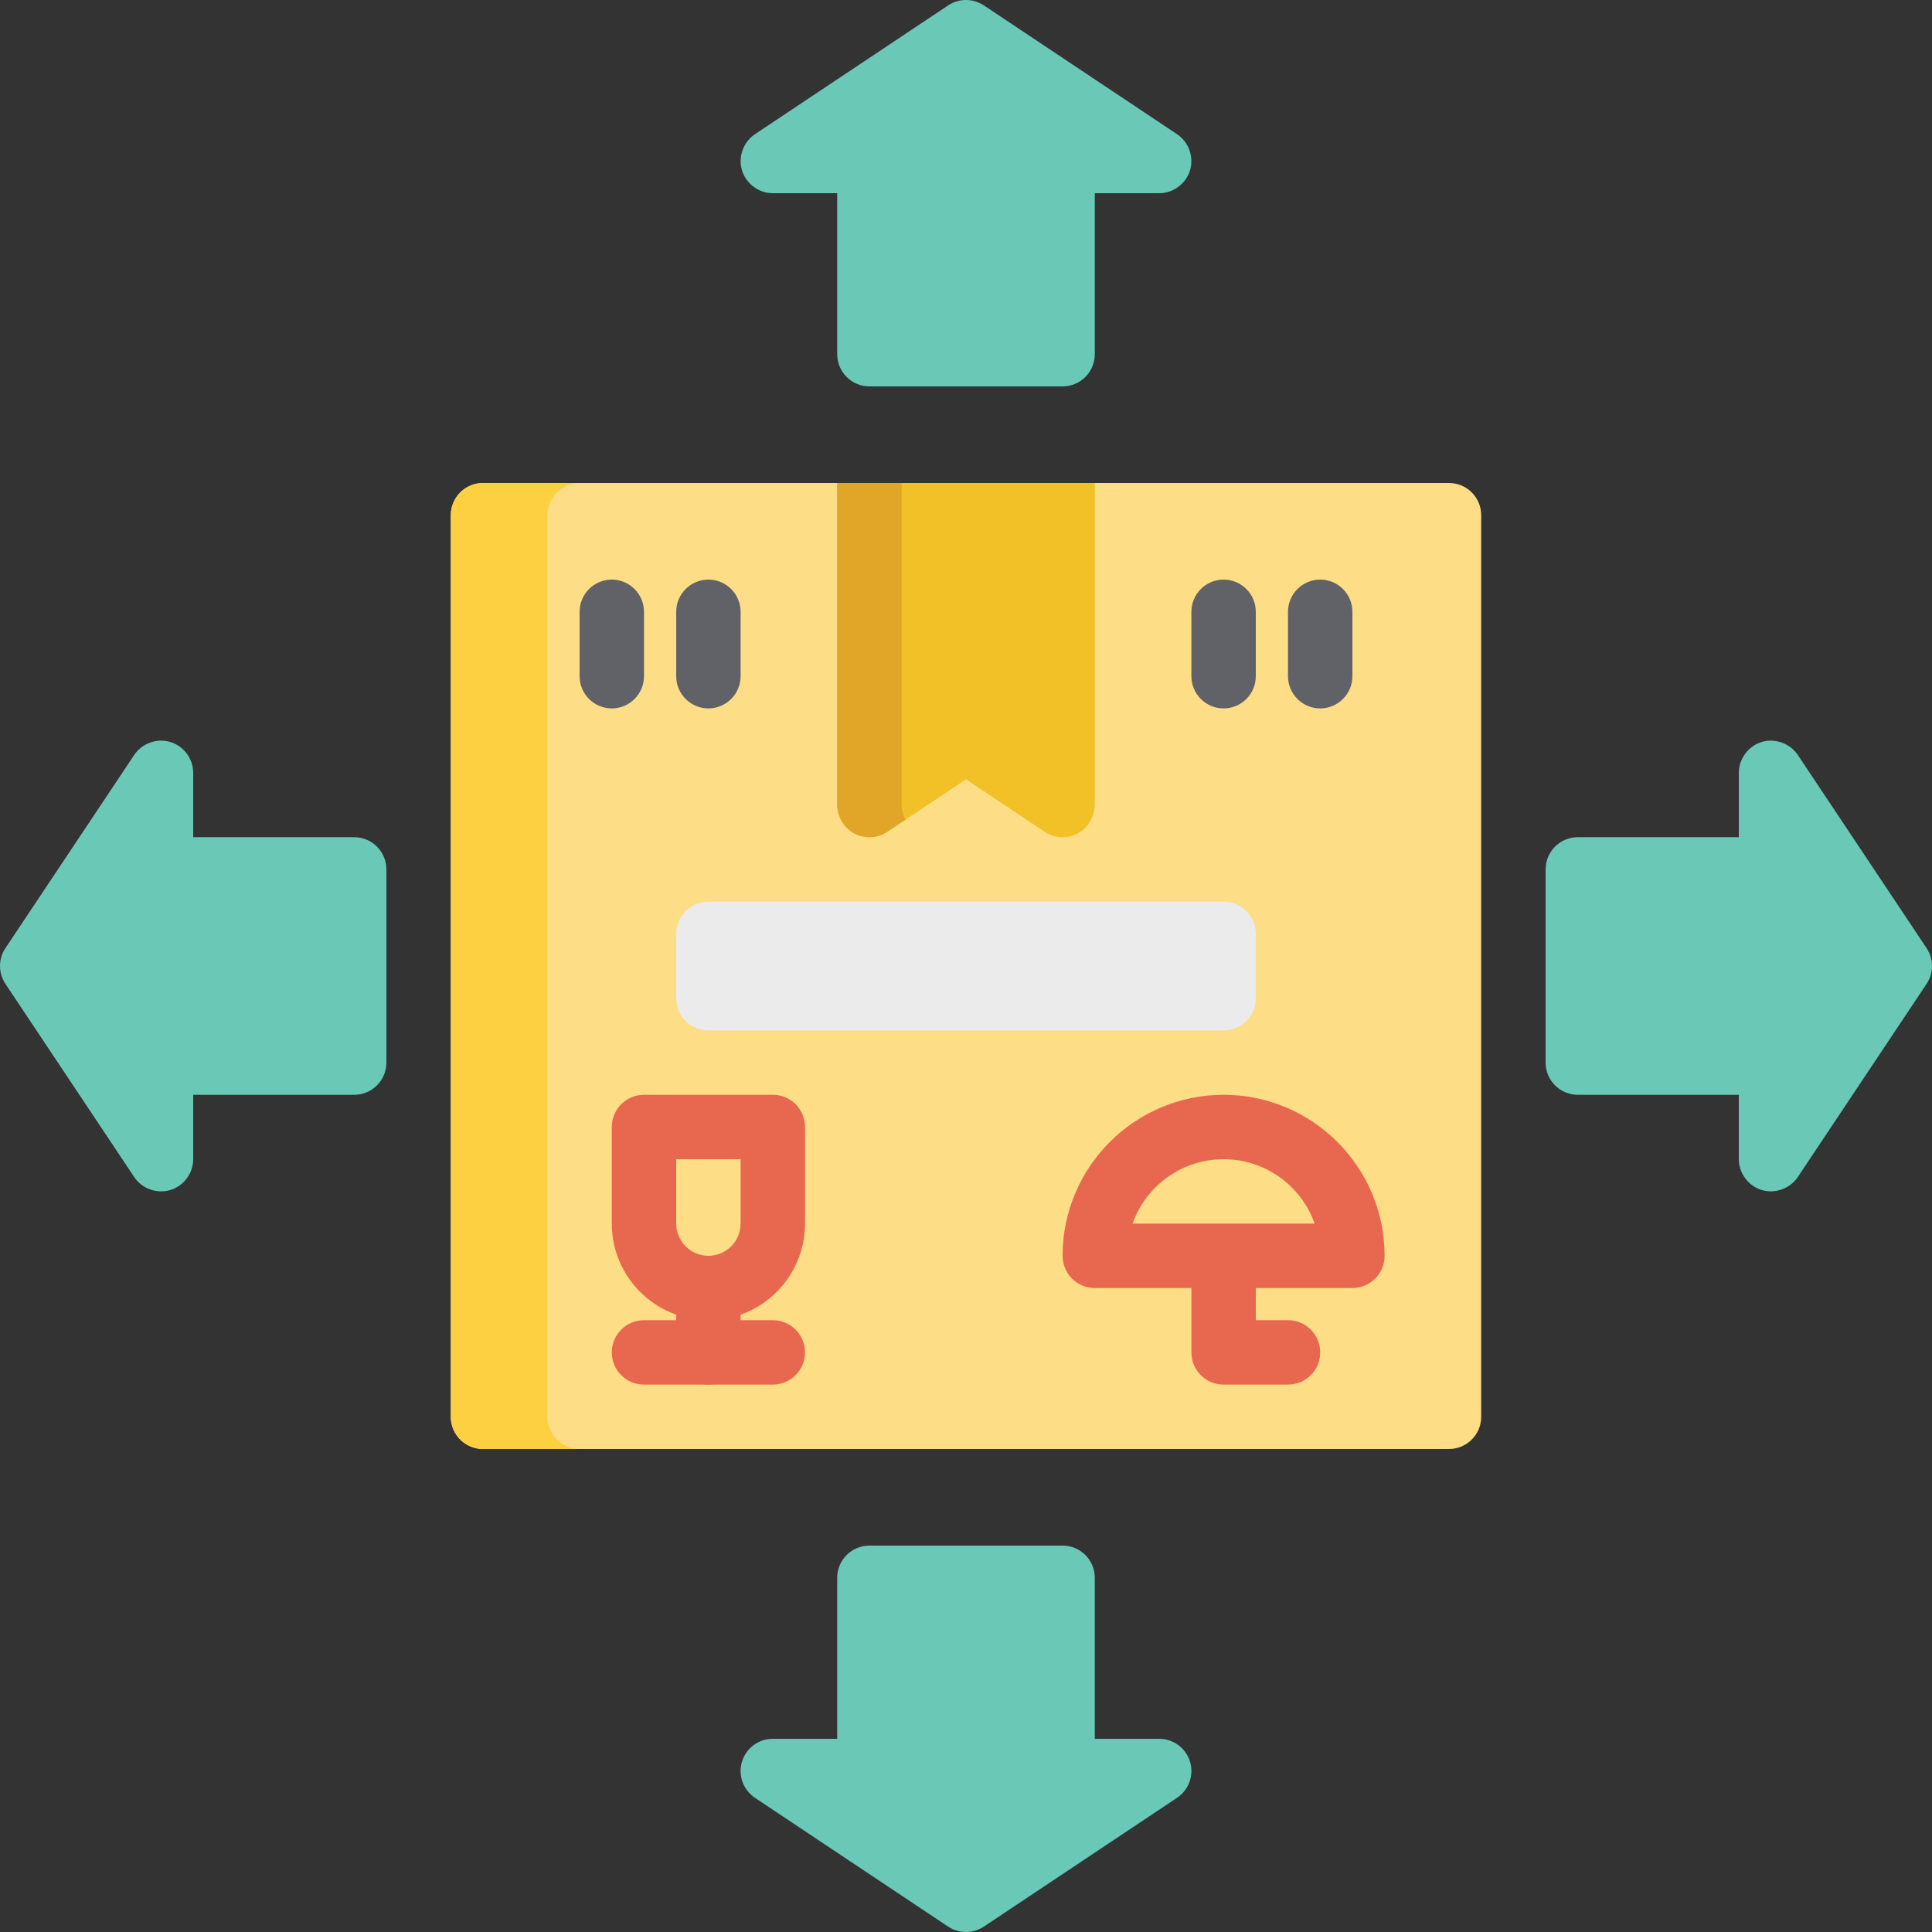 <?xml version="1.0" encoding="iso-8859-1"?>
<!-- Generator: Adobe Illustrator 19.0.0, SVG Export Plug-In . SVG Version: 6.00 Build 0)  -->
<svg version="1.1" id="Layer_1" xmlns="http://www.w3.org/2000/svg" xmlns:xlink="http://www.w3.org/1999/xlink" x="0px" y="0px"
	 viewBox="0 0 512.001 512.001" style="enable-background:new 0 0 512.001 512.001;" xml:space="preserve">
<rect x="0" y="0" width="512.001" height="512.001" fill="#333333" stroke="none"/>
<g>
	<path style="fill:#6AC8B7;" d="M510.567,251.266l-34.133-51.2c-2.076-3.115-6.155-4.535-9.717-3.388
		c-3.46,1.115-5.916,4.486-5.916,8.122v17.067h-42.667c-4.713,0-8.533,3.821-8.533,8.533v51.2c0,4.713,3.821,8.533,8.533,8.533
		h42.667V307.2c0,3.692,2.527,7.103,6.064,8.165c3.532,1.06,7.521-0.361,9.569-3.433l34.133-51.2
		C512.479,257.867,512.479,254.134,510.567,251.266z"/>
	<path style="fill:#6AC8B7;" d="M93.867,221.867H51.201V204.8c0-3.663-2.43-6.998-5.916-8.122c-3.59-1.156-7.625,0.249-9.717,3.388
		l-34.133,51.2c-1.911,2.867-1.911,6.601,0,9.467l34.133,51.2c2.155,3.233,6.35,4.61,10.004,3.29
		c3.341-1.207,5.629-4.469,5.629-8.022v-17.067h42.667c4.713,0,8.533-3.821,8.533-8.533v-51.2
		C102.401,225.688,98.58,221.867,93.867,221.867z"/>
	<path style="fill:#6AC8B7;" d="M307.201,460.8h-17.067v-42.667c0-4.713-3.821-8.533-8.533-8.533h-51.2
		c-4.713,0-8.533,3.821-8.533,8.533V460.8h-17.067c-3.76,0-7.077,2.462-8.167,6.061c-1.09,3.599,0.305,7.488,3.434,9.573
		l51.2,34.133c1.433,0.956,3.084,1.434,4.734,1.434c1.65,0,3.3-0.478,4.733-1.434l51.2-34.133c3.13-2.085,4.524-5.974,3.434-9.573
		C314.277,463.262,310.961,460.8,307.201,460.8z"/>
	<path style="fill:#6AC8B7;" d="M311.934,35.566l-51.2-34.133c-2.866-1.91-6.601-1.91-9.467,0l-51.2,34.133
		c-3.14,2.093-4.544,6.127-3.388,9.717c1.124,3.487,4.458,5.917,8.122,5.917h17.067v42.667c0,4.713,3.821,8.533,8.533,8.533h51.2
		c4.713,0,8.533-3.821,8.533-8.533V51.2h17.067c3.663,0,6.997-2.43,8.121-5.916C316.479,41.693,315.075,37.66,311.934,35.566z"/>
</g>
<path style="fill:#FDDD85;" d="M384.001,128h-256c-4.713,0-8.533,3.821-8.533,8.533v238.933c0,4.713,3.821,8.533,8.533,8.533h256
	c4.713,0,8.533-3.821,8.533-8.533V136.534C392.534,131.82,388.713,128,384.001,128z"/>
<path style="fill:#FDD042;" d="M145.067,375.467V136.534c0-4.713,3.821-8.533,8.533-8.533h-25.6c-4.713,0-8.533,3.821-8.533,8.533
	v238.933c0,4.713,3.821,8.533,8.533,8.533h25.6C148.887,384,145.067,380.179,145.067,375.467z"/>
<path style="fill:#F2C127;" d="M290.134,128h-68.267v85.081c0,3.252,1.692,6.316,4.607,7.827c2.733,1.417,6.098,1.234,8.66-0.475
	l20.866-13.911l20.867,13.911c2.817,1.878,6.604,1.899,9.429,0.025c2.465-1.635,3.838-4.548,3.838-7.472V128H290.134z"/>
<path style="fill:#E1A527;" d="M238.934,213.081V128h-17.067v85.081c0,3.252,1.692,6.316,4.607,7.827
	c2.733,1.417,6.098,1.234,8.66-0.475l4.805-3.203C239.295,215.965,238.934,214.546,238.934,213.081z"/>
<path style="fill:#EBEBEC;" d="M324.267,238.934H187.734c-4.713,0-8.533,3.821-8.533,8.533v17.067c0,4.713,3.821,8.533,8.533,8.533
	h136.533c4.713,0,8.533-3.821,8.533-8.533v-17.067C332.801,242.753,328.98,238.934,324.267,238.934z"/>
<g>
	<path style="fill:#606268;" d="M324.267,187.734c-4.713,0-8.533-3.821-8.533-8.533v-17.067c0-4.713,3.821-8.533,8.533-8.533
		c4.713,0,8.533,3.821,8.533,8.533V179.2C332.801,183.913,328.98,187.734,324.267,187.734z"/>
	<path style="fill:#606268;" d="M349.867,187.734c-4.713,0-8.533-3.821-8.533-8.533v-17.067c0-4.713,3.821-8.533,8.533-8.533
		c4.713,0,8.533,3.821,8.533,8.533V179.2C358.401,183.913,354.58,187.734,349.867,187.734z"/>
	<path style="fill:#606268;" d="M187.734,187.734c-4.713,0-8.533-3.821-8.533-8.533v-17.067c0-4.713,3.821-8.533,8.533-8.533
		c4.713,0,8.533,3.821,8.533,8.533V179.2C196.267,183.913,192.447,187.734,187.734,187.734z"/>
	<path style="fill:#606268;" d="M162.134,187.734c-4.713,0-8.533-3.821-8.533-8.533v-17.067c0-4.713,3.821-8.533,8.533-8.533
		c4.713,0,8.533,3.821,8.533,8.533V179.2C170.667,183.913,166.847,187.734,162.134,187.734z"/>
</g>
<g>
	<path style="fill:#E8674F;" d="M324.267,290.134c-23.526,0-42.667,19.14-42.667,42.667c0,4.713,3.821,8.533,8.533,8.533h25.6V358.4
		c0,4.713,3.821,8.533,8.533,8.533h17.067c4.713,0,8.533-3.821,8.533-8.533c0-4.713-3.821-8.533-8.533-8.533h-8.533v-8.533h25.6
		c4.713,0,8.533-3.821,8.533-8.533C366.934,309.274,347.794,290.134,324.267,290.134z M300.13,324.267
		c3.522-9.934,13.012-17.067,24.138-17.067c11.125,0,20.615,7.134,24.138,17.067H300.13z"/>
	<path style="fill:#E8674F;" d="M187.734,366.934c-4.713,0-8.533-3.821-8.533-8.533v-17.067c0-4.713,3.821-8.533,8.533-8.533
		c4.713,0,8.533,3.821,8.533,8.533V358.4C196.267,363.113,192.447,366.934,187.734,366.934z"/>
	<path style="fill:#E8674F;" d="M213.334,324.267v-25.6c0-4.713-3.821-8.533-8.533-8.533h-34.133c-4.713,0-8.533,3.821-8.533,8.533
		v25.6c0,14.115,11.484,25.6,25.6,25.6C201.85,349.867,213.334,338.382,213.334,324.267z M196.267,324.267
		c0,4.705-3.828,8.533-8.533,8.533s-8.533-3.828-8.533-8.533V307.2h17.067V324.267z"/>
	<path style="fill:#E8674F;" d="M162.134,358.4c0,4.713,3.821,8.533,8.533,8.533h34.133c4.713,0,8.533-3.821,8.533-8.533
		c0-4.713-3.821-8.533-8.533-8.533h-17.067h-17.067C165.954,349.867,162.134,353.688,162.134,358.4z"/>
</g>
<g>
</g>
<g>
</g>
<g>
</g>
<g>
</g>
<g>
</g>
<g>
</g>
<g>
</g>
<g>
</g>
<g>
</g>
<g>
</g>
<g>
</g>
<g>
</g>
<g>
</g>
<g>
</g>
<g>
</g>
</svg>
